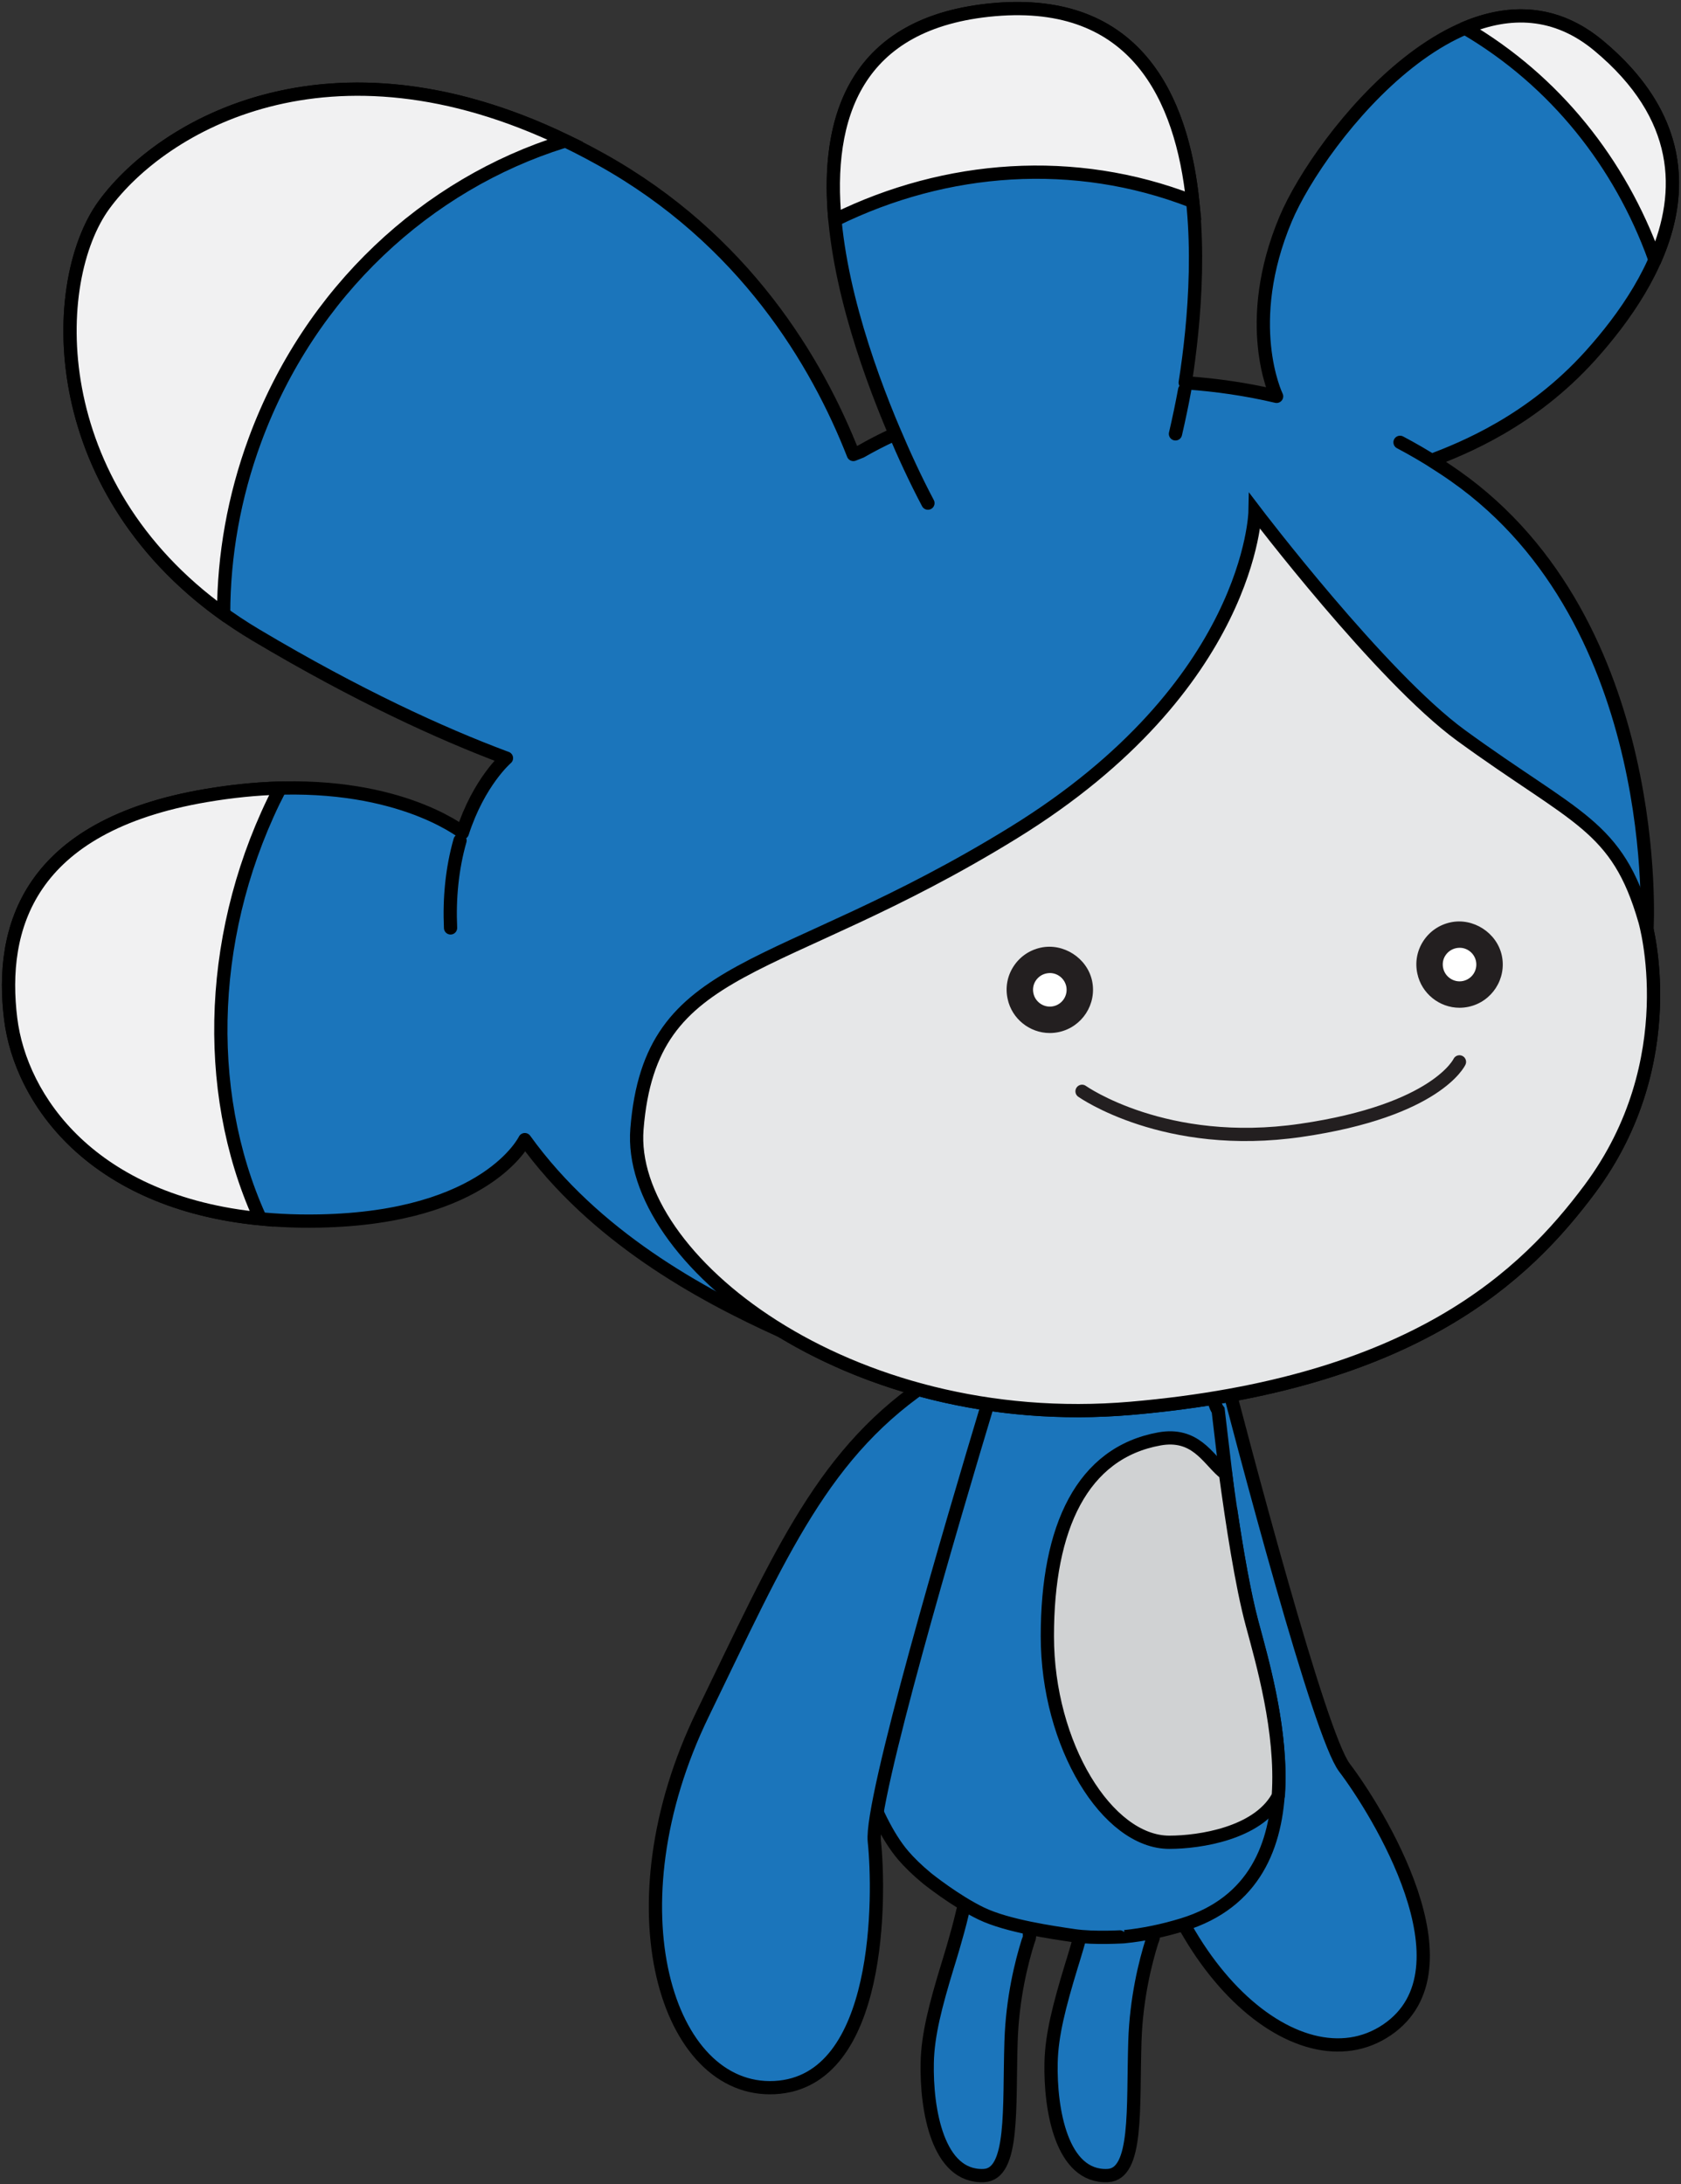 <?xml version="1.0" encoding="utf-8"?>
<svg xmlns="http://www.w3.org/2000/svg" xmlns:xlink="http://www.w3.org/1999/xlink" version="1.1" width="98.199" height="127.59" viewBox="0.137 -0.127 98.199 127.59">
  
  <rect x="0.137" y="-0.127" width="98.199" height="127.59" fill="#333333" stroke="none"/>
  
  <g id="ID0.5118491547182202">
    <path id="R_Arm" fill="#1B75BB" stroke="#000000" stroke-width="0.774" d="M 67.634 78.245 C 64.302 85.128 65.273 91.504 66.244 101.965 C 67.415 114.495 75.933 121.997 81.16 118.451 C 86.38 114.905 80.544 105.589 78.675 103.13 C 77.234 101.235 72.949 85.016 71.056 77.672 C 71.056 77.672 70.873 76.606 69.741 76.655 C 68.607 76.704 67.634 78.246 67.634 78.245 L 67.634 78.245 Z"/>
    <path id="R_Leg_1_" fill="#1B75BB" stroke="#000000" stroke-width="0.774" d="M 61.538 120.354 C 61.478 123.106 62.149 127.082 64.844 126.96 C 66.616 126.881 66.308 123.047 66.433 119.13 C 66.513 116.591 67.054 114.469 67.427 113.285 C 67.427 113.285 67.513 113.078 67.513 113.004 C 67.514 111.26 66.548 110.673 65.322 110.49 C 63.784 110.259 63.597 111.59 63.589 111.624 C 63.274 112.977 62.735 114.677 62.735 114.677 C 62.009 117.058 61.575 118.747 61.538 120.354 L 61.538 120.354 Z"/>
    <path id="L_Leg" fill="#1B75BB" stroke="#000000" stroke-width="0.774" d="M 54.303 120.354 C 54.244 123.106 54.914 127.082 57.609 126.96 C 59.382 126.881 59.074 123.047 59.199 119.13 C 59.279 116.591 59.819 114.469 60.192 113.285 C 60.192 113.285 60.278 113.078 60.278 113.004 C 60.279 111.26 59.313 110.673 58.087 110.49 C 56.55 110.259 56.363 111.59 56.355 111.624 C 56.039 112.977 55.501 114.677 55.501 114.677 C 54.775 117.058 54.34 118.747 54.303 120.354 L 54.303 120.354 Z"/>
    <g id="Body_1_">
      <path id="Body" fill="#1B75BB" stroke="#000000" stroke-width="0.774" d="M 65.842 113.005 C 66.922 112.892 68.055 112.666 69.235 112.303 C 77.643 109.718 74.41 98.883 73.278 94.678 C 72.822 92.979 72.391 90.487 72.038 88.12 L 71.975 87.97 L 71.298 82.256 C 70.917 81.773 71.121 80.651 69.817 79.971 C 68.275 79.167 64.995 78.7 63.348 78.698 C 57.29 78.692 54.566 80.859 54.566 80.859 C 53.553 83.08 54.572 84.119 52.88 87.837 C 49.795 94.613 50.364 95.645 49.636 95.8 C 49.529 95.823 49.551 97.285 49.388 97.315 C 49.385 97.832 49.417 99.33 49.83 101.307 C 49.83 101.307 50.961 105.998 52.904 108.26 C 53.244 108.657 53.713 109.121 54.293 109.598 C 54.293 109.598 55.941 110.925 57.471 111.659 C 59.002 112.392 61.633 112.761 62.858 112.944 C 64.084 113.128 65.842 113.004 65.842 113.005 L 65.842 113.005 Z"/>
      <path id="Belly" fill="#D0D2D3" stroke="#000000" stroke-width="0.774" d="M 74.815 104.737 C 75.061 101.015 73.881 96.957 73.285 94.744 C 72.677 92.496 72.12 88.86 71.728 85.961 L 71.552 85.817 C 70.673 85.041 69.935 83.558 67.871 83.927 C 63.353 84.74 61.32 89.087 61.32 95.449 C 61.32 101.813 64.827 107.491 68.442 107.491 C 70.252 107.491 73.579 106.963 74.764 104.877 L 74.815 104.737 L 74.815 104.737 Z"/>
    </g>
    <path id="L_Arm" fill="#1B75BB" stroke="#000000" stroke-width="0.774" d="M 54.671 80.429 C 48.252 84.588 45.781 90.542 41.186 99.993 C 35.689 111.311 39.083 122.144 45.39 121.821 C 51.696 121.496 51.537 110.501 51.212 107.43 C 50.964 105.066 55.705 88.972 57.895 81.711 C 57.895 81.711 58.294 80.705 57.299 80.158 C 56.304 79.613 54.672 80.429 54.671 80.429 L 54.671 80.429 Z"/>
    <g id="Head_1_">
      <path id="Head" fill="#1B75BB" stroke="#000000" stroke-linecap="round" stroke-linejoin="round" stroke-width="0.774" d="M 96.231 53.687 C 96.323 54.012 98.499 61.972 92.999 69.344 C 89.274 74.333 82.785 80.709 66.201 82.14 C 58.081 82.839 50.853 80.744 45.657 77.543 C 45.734 77.59 45.806 77.64 45.883 77.686 L 45.809 77.641 C 40.981 75.462 34.86 72.089 30.795 66.445 C 30.795 66.445 28.608 71.008 18.8 71.199 C 6.406 71.443 1.403 64.573 0.762 59.394 C 0.112 54.141 1.716 48.119 12.19 46.343 C 20.959 44.859 25.725 47.508 27.044 48.408 L 27.146 48.525 C 28.112 45.535 29.723 44.159 29.723 44.159 L 29.591 44.112 C 25.9 42.727 21.044 40.514 15.101 36.98 C 2.661 29.579 2.784 16.523 6.225 11.828 C 9.787 6.975 20.338 0.877 35.243 9.178 C 43.631 13.845 47.876 21.035 49.986 26.422 L 50.432 26.246 C 51.007 25.915 51.634 25.588 52.305 25.279 L 52.392 25.126 C 49.123 17.446 44.188 1.653 58.239 0.434 C 71.602 -0.725 70.452 15.377 69.374 22.224 L 69.479 22.24 C 71.206 22.361 72.959 22.615 74.712 23.026 C 74.673 22.946 72.68 18.763 75.239 12.669 C 77.245 7.9 86.229 -3.535 93.526 2.54 C 101.225 8.952 97.045 16.204 93.039 20.651 C 89.567 24.503 85.575 26.076 83.763 26.771 L 83.814 26.804 C 84.26 27.084 84.706 27.376 85.146 27.687 C 97.399 36.31 96.348 54.162 96.348 54.162 L 96.321 54.035 C 96.275 53.836 96.241 53.72 96.231 53.687 L 96.231 53.687 Z M 81.923 25.712 C 82.664 26.103 83.388 26.525 84.092 26.976 M 69.34 22.655 C 69.182 23.514 69.002 24.368 68.805 25.218 M 54.344 29.264 C 53.608 27.872 52.948 26.437 52.334 24.986 M 26.457 54.078 C 26.379 52.361 26.539 50.628 27.01 48.972 M 16.866 45.904 M 15.302 70.973"/>
      <path id="Hair1" fill="#F1F1F2" stroke="#000000" stroke-width="0.774" d="M 15.366 71.072 C 5.468 70.112 1.34 64.066 0.762 59.394 C 0.112 54.141 1.716 48.119 12.19 46.343 C 13.714 46.084 15.117 45.951 16.399 45.912 L 16.498 45.918 C 12.322 53.993 11.928 63.49 15.302 70.972 L 15.366 71.072 L 15.366 71.072 Z"/>
      <path id="Hair2" fill="#F1F1F2" stroke="#000000" stroke-width="0.774" d="M 13.167 35.714 C 2.684 28.171 2.973 16.265 6.224 11.827 C 9.617 7.203 19.362 1.45 33.169 8.1 L 33.031 8.146 C 25.106 10.626 18.25 16.867 15.032 25.577 C 13.799 28.921 13.211 32.338 13.201 35.677 L 13.167 35.714 L 13.167 35.714 Z"/>
      <path id="Hair3" fill="#F1F1F2" stroke="#000000" stroke-width="0.774" d="M 48.919 12.797 C 48.335 6.725 50.108 1.137 58.24 0.433 C 66.445 -0.278 69.18 5.518 69.817 11.683 L 69.755 11.62 C 62.898 8.96 55.407 9.531 48.952 12.701 L 48.919 12.797 L 48.919 12.797 Z"/>
      <path id="Hair4" fill="#F1F1F2" stroke="#000000" stroke-width="0.774" d="M 85.755 1.498 C 88.308 0.433 91.018 0.45 93.525 2.54 C 98.456 6.65 98.515 11.101 96.864 14.941 L 96.781 14.947 C 94.773 9.405 90.994 4.609 85.743 1.526 L 85.755 1.498 L 85.755 1.498 Z"/>
      <path id="Face_1_" fill="#E6E7E8" stroke="#000000" stroke-width="0.774" d="M 85.484 42.832 C 80.794 39.41 73.454 29.748 73.454 29.748 C 73.454 29.748 73.262 39.939 59.342 48.518 C 45.421 57.101 38.15 55.791 37.346 65.823 C 36.741 73.36 49.62 83.568 66.202 82.141 C 82.785 80.709 89.274 74.334 93 69.345 C 98.615 61.817 96.228 53.672 96.228 53.672 C 94.613 48.045 92.232 47.746 85.484 42.832 L 85.484 42.832 Z"/>
      <g id="L_Eye">
        <path id="Inner_Eye_1_" fill="#FFFFFF" stroke-width="0.774" d="M 62.425 57.489 C 62.327 57.039 61.926 56.714 61.472 56.714 C 61.4 56.714 61.329 56.722 61.259 56.737 C 60.998 56.792 60.78 56.946 60.637 57.165 C 60.496 57.384 60.45 57.644 60.507 57.903 C 60.617 58.418 61.14 58.77 61.671 58.653 C 62.2 58.54 62.536 58.017 62.425 57.489 L 62.425 57.489 Z"/>
        <path id="Outer_Eye_1_" fill="#231F20" stroke-width="0.774" d="M 63.932 57.165 C 63.643 55.831 62.254 54.942 60.929 55.232 C 60.27 55.375 59.706 55.766 59.34 56.333 C 58.975 56.897 58.855 57.572 59.001 58.23 C 59.245 59.38 60.282 60.218 61.462 60.218 C 61.641 60.218 61.82 60.199 61.996 60.161 C 63.356 59.866 64.222 58.523 63.932 57.165 L 63.932 57.165 Z M 60.507 57.904 C 60.45 57.645 60.496 57.384 60.637 57.166 C 60.78 56.946 60.998 56.793 61.259 56.737 C 61.33 56.723 61.401 56.714 61.472 56.714 C 61.926 56.714 62.327 57.04 62.425 57.49 C 62.536 58.018 62.2 58.54 61.67 58.654 C 61.14 58.77 60.617 58.419 60.507 57.904 L 60.507 57.904 Z"/>
      </g>
      <g id="R_Eye">
        <path id="Inner_Eye" fill="#FFFFFF" stroke-width="0.774" d="M 86.36 56.014 C 86.263 55.565 85.862 55.239 85.408 55.239 C 85.337 55.239 85.265 55.246 85.194 55.262 C 84.934 55.318 84.716 55.471 84.572 55.691 C 84.431 55.909 84.386 56.17 84.443 56.428 C 84.553 56.944 85.076 57.295 85.606 57.179 C 86.136 57.065 86.471 56.542 86.36 56.014 L 86.36 56.014 Z"/>
        <path id="Outer_Eye" fill="#231F20" stroke-width="0.774" d="M 87.868 55.689 C 87.579 54.355 86.19 53.465 84.865 53.755 C 84.205 53.898 83.641 54.289 83.275 54.856 C 82.911 55.421 82.791 56.095 82.936 56.754 C 83.181 57.904 84.217 58.742 85.398 58.742 C 85.576 58.742 85.755 58.722 85.931 58.685 C 87.291 58.391 88.159 57.048 87.868 55.689 L 87.868 55.689 Z M 84.442 56.427 C 84.385 56.169 84.43 55.908 84.571 55.69 C 84.715 55.47 84.933 55.317 85.193 55.261 C 85.265 55.246 85.337 55.238 85.407 55.238 C 85.862 55.238 86.262 55.564 86.359 56.013 C 86.471 56.541 86.135 57.064 85.605 57.178 C 85.076 57.295 84.553 56.943 84.442 56.427 L 84.442 56.427 Z"/>
      </g>
      <path id="Mouth" fill="none" stroke="#231F20" stroke-linecap="round" stroke-width="0.774" d="M 63.347 63.623 C 63.347 63.623 68.201 67.065 76.14 65.903 C 84.078 64.747 85.394 61.903 85.394 61.903"/>
    </g>
  </g>
</svg>